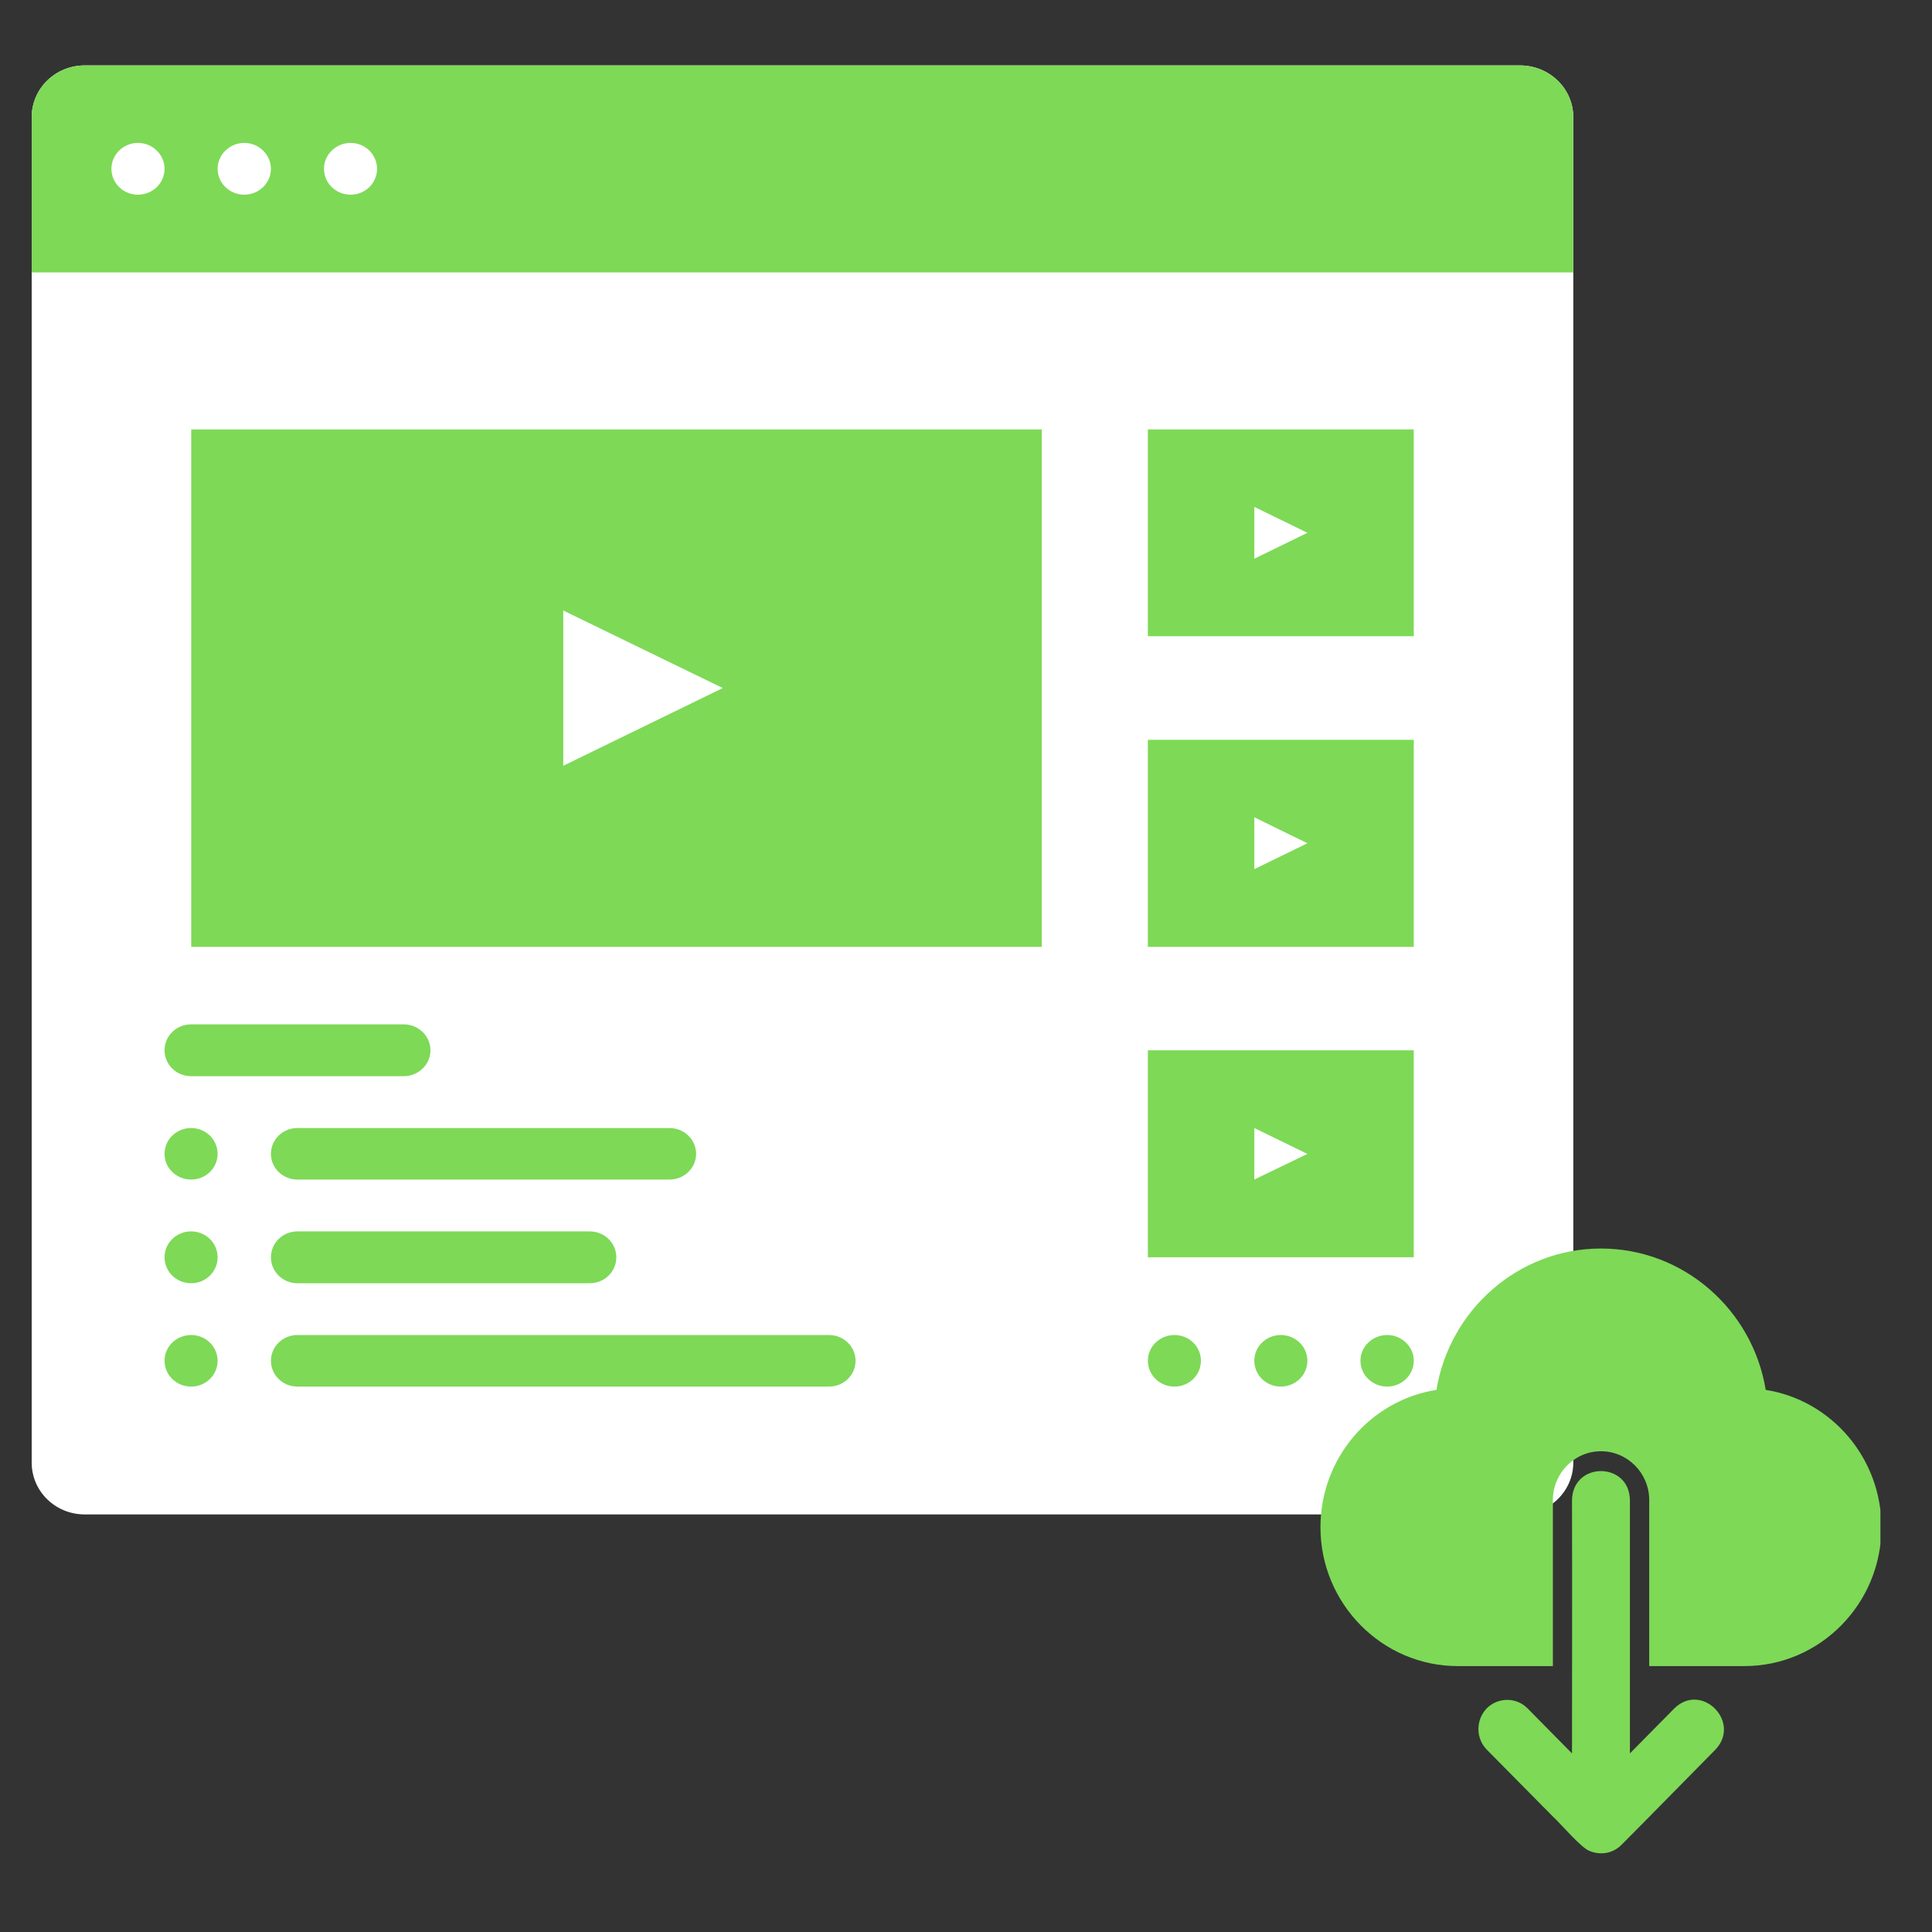 <svg xmlns="http://www.w3.org/2000/svg" xmlns:xlink="http://www.w3.org/1999/xlink" width="40" zoomAndPan="magnify" viewBox="0 0 30 30" height="40" preserveAspectRatio="xMidYMid meet" version="1.0"><rect x="0" y="0" width="30" height="30" fill="#333333" stroke="none"/><defs><clipPath id="255fba2bb1"><path d="M 0.484 1.016 L 24.434 1.016 L 24.434 23.516 L 0.484 23.516 Z M 0.484 1.016 " clip-rule="nonzero"/></clipPath><clipPath id="b607fec3ac"><path d="M 0.484 1.016 L 24.434 1.016 L 24.434 5 L 0.484 5 Z M 0.484 1.016 " clip-rule="nonzero"/></clipPath><clipPath id="2278469672"><path d="M 20.492 19.379 L 29.199 19.379 L 29.199 26 L 20.492 26 Z M 20.492 19.379 " clip-rule="nonzero"/></clipPath><clipPath id="30a284bba5"><path d="M 22 22 L 27 22 L 27 28.816 L 22 28.816 Z M 22 22 " clip-rule="nonzero"/></clipPath></defs><g clip-path="url(#255fba2bb1)"><path fill="#ffffff" d="M 1.316 23.516 L 23.602 23.516 C 24.059 23.516 24.43 23.156 24.43 22.711 L 24.43 1.82 C 24.43 1.375 24.059 1.016 23.602 1.016 L 1.316 1.016 C 0.859 1.016 0.492 1.375 0.492 1.82 L 0.492 22.711 C 0.492 23.156 0.859 23.516 1.316 23.516 " fill-opacity="1" fill-rule="nonzero"/></g><g clip-path="url(#b607fec3ac)"><path fill="#7ed957" d="M 24.43 1.82 L 24.43 4.23 L 0.492 4.23 L 0.492 1.82 C 0.492 1.375 0.859 1.016 1.316 1.016 L 23.602 1.016 C 24.059 1.016 24.43 1.375 24.43 1.82 " fill-opacity="1" fill-rule="nonzero"/></g><path fill="#ffffff" d="M 5.855 2.621 C 5.855 2.844 5.672 3.023 5.445 3.023 C 5.215 3.023 5.031 2.844 5.031 2.621 C 5.031 2.402 5.215 2.219 5.445 2.219 C 5.672 2.219 5.855 2.402 5.855 2.621 " fill-opacity="1" fill-rule="nonzero"/><path fill="#ffffff" d="M 4.207 2.621 C 4.207 2.844 4.02 3.023 3.793 3.023 C 3.566 3.023 3.379 2.844 3.379 2.621 C 3.379 2.402 3.566 2.219 3.793 2.219 C 4.02 2.219 4.207 2.402 4.207 2.621 " fill-opacity="1" fill-rule="nonzero"/><path fill="#ffffff" d="M 2.555 2.621 C 2.555 2.844 2.371 3.023 2.141 3.023 C 1.914 3.023 1.73 2.844 1.73 2.621 C 1.73 2.402 1.914 2.219 2.141 2.219 C 2.371 2.219 2.555 2.402 2.555 2.621 " fill-opacity="1" fill-rule="nonzero"/><path fill="#7ed957" d="M 16.176 14.703 L 2.969 14.703 L 2.969 6.668 L 16.176 6.668 L 16.176 14.703 " fill-opacity="1" fill-rule="nonzero"/><path fill="#7ed957" d="M 21.953 9.879 L 17.824 9.879 L 17.824 6.668 L 21.953 6.668 L 21.953 9.879 " fill-opacity="1" fill-rule="nonzero"/><path fill="#ffffff" d="M 8.746 11.891 L 8.746 9.48 L 11.223 10.684 Z M 8.746 11.891 " fill-opacity="1" fill-rule="nonzero"/><path fill="#7ed957" d="M 6.27 16.711 L 2.969 16.711 C 2.738 16.711 2.555 16.531 2.555 16.309 C 2.555 16.086 2.738 15.906 2.969 15.906 L 6.27 15.906 C 6.496 15.906 6.684 16.086 6.684 16.309 C 6.684 16.531 6.496 16.711 6.27 16.711 " fill-opacity="1" fill-rule="nonzero"/><path fill="#7ed957" d="M 10.395 18.316 L 4.617 18.316 C 4.391 18.316 4.207 18.137 4.207 17.918 C 4.207 17.695 4.391 17.516 4.617 17.516 L 10.395 17.516 C 10.625 17.516 10.809 17.695 10.809 17.918 C 10.809 18.137 10.625 18.316 10.395 18.316 " fill-opacity="1" fill-rule="nonzero"/><path fill="#7ed957" d="M 9.156 19.926 L 4.617 19.926 C 4.391 19.926 4.207 19.746 4.207 19.523 C 4.207 19.301 4.391 19.121 4.617 19.121 L 9.156 19.121 C 9.387 19.121 9.57 19.301 9.57 19.523 C 9.57 19.746 9.387 19.926 9.156 19.926 " fill-opacity="1" fill-rule="nonzero"/><path fill="#7ed957" d="M 3.379 17.918 C 3.379 18.137 3.195 18.316 2.969 18.316 C 2.738 18.316 2.555 18.137 2.555 17.918 C 2.555 17.695 2.738 17.516 2.969 17.516 C 3.195 17.516 3.379 17.695 3.379 17.918 " fill-opacity="1" fill-rule="nonzero"/><path fill="#7ed957" d="M 3.379 19.523 C 3.379 19.746 3.195 19.926 2.969 19.926 C 2.738 19.926 2.555 19.746 2.555 19.523 C 2.555 19.301 2.738 19.121 2.969 19.121 C 3.195 19.121 3.379 19.301 3.379 19.523 " fill-opacity="1" fill-rule="nonzero"/><path fill="#7ed957" d="M 12.871 21.531 L 4.617 21.531 C 4.391 21.531 4.207 21.352 4.207 21.129 C 4.207 20.91 4.391 20.73 4.617 20.73 L 12.871 20.73 C 13.102 20.73 13.285 20.91 13.285 21.129 C 13.285 21.352 13.102 21.531 12.871 21.531 " fill-opacity="1" fill-rule="nonzero"/><path fill="#7ed957" d="M 3.379 21.129 C 3.379 21.352 3.195 21.531 2.969 21.531 C 2.738 21.531 2.555 21.352 2.555 21.129 C 2.555 20.91 2.738 20.73 2.969 20.73 C 3.195 20.73 3.379 20.91 3.379 21.129 " fill-opacity="1" fill-rule="nonzero"/><path fill="#ffffff" d="M 19.477 7.871 L 20.301 8.273 L 19.477 8.676 Z M 19.477 7.871 " fill-opacity="1" fill-rule="nonzero"/><path fill="#7ed957" d="M 21.953 14.703 L 17.824 14.703 L 17.824 11.488 L 21.953 11.488 L 21.953 14.703 " fill-opacity="1" fill-rule="nonzero"/><path fill="#ffffff" d="M 19.477 12.691 L 20.301 13.094 L 19.477 13.496 Z M 19.477 12.691 " fill-opacity="1" fill-rule="nonzero"/><path fill="#7ed957" d="M 21.953 19.523 L 17.824 19.523 L 17.824 16.309 L 21.953 16.309 L 21.953 19.523 " fill-opacity="1" fill-rule="nonzero"/><path fill="#ffffff" d="M 19.477 17.516 L 20.301 17.918 L 19.477 18.316 Z M 19.477 17.516 " fill-opacity="1" fill-rule="nonzero"/><path fill="#7ed957" d="M 18.648 21.129 C 18.648 21.352 18.465 21.531 18.238 21.531 C 18.008 21.531 17.824 21.352 17.824 21.129 C 17.824 20.91 18.008 20.73 18.238 20.73 C 18.465 20.73 18.648 20.91 18.648 21.129 " fill-opacity="1" fill-rule="nonzero"/><path fill="#7ed957" d="M 20.301 21.129 C 20.301 21.352 20.117 21.531 19.887 21.531 C 19.66 21.531 19.477 21.352 19.477 21.129 C 19.477 20.91 19.66 20.73 19.887 20.73 C 20.117 20.73 20.301 20.91 20.301 21.129 " fill-opacity="1" fill-rule="nonzero"/><path fill="#7ed957" d="M 21.953 21.129 C 21.953 21.352 21.766 21.531 21.539 21.531 C 21.312 21.531 21.125 21.352 21.125 21.129 C 21.125 20.91 21.312 20.73 21.539 20.73 C 21.766 20.73 21.953 20.91 21.953 21.129 " fill-opacity="1" fill-rule="nonzero"/><g clip-path="url(#2278469672)"><path fill="#7ed957" d="M 22.637 25.871 L 24.113 25.871 L 24.113 23.293 C 24.113 22.875 24.449 22.535 24.859 22.535 C 25.273 22.535 25.609 22.875 25.609 23.293 L 25.609 25.871 L 27.086 25.871 C 28.262 25.871 29.215 24.902 29.215 23.715 C 29.215 22.637 28.434 21.742 27.418 21.582 C 27.215 20.34 26.145 19.387 24.859 19.387 C 23.578 19.387 22.508 20.34 22.305 21.582 C 21.285 21.742 20.504 22.637 20.504 23.715 C 20.504 24.902 21.461 25.871 22.637 25.871 Z M 22.637 25.871 " fill-opacity="1" fill-rule="nonzero"/></g><g clip-path="url(#30a284bba5)"><path fill="#7ed957" d="M 23.719 26.527 C 23.547 26.352 23.262 26.352 23.086 26.527 C 22.914 26.707 22.914 26.992 23.086 27.168 L 24.113 28.207 C 24.219 28.301 24.555 28.699 24.684 28.742 C 24.852 28.812 25.047 28.781 25.18 28.645 L 25.602 28.219 L 26.637 27.168 C 27.043 26.742 26.426 26.113 26 26.527 L 25.309 27.227 C 25.309 26.684 25.309 23.293 25.309 23.293 C 25.301 22.695 24.422 22.691 24.41 23.293 C 24.414 24.305 24.41 27.227 24.41 27.227 Z M 23.719 26.527 " fill-opacity="1" fill-rule="nonzero"/></g></svg>